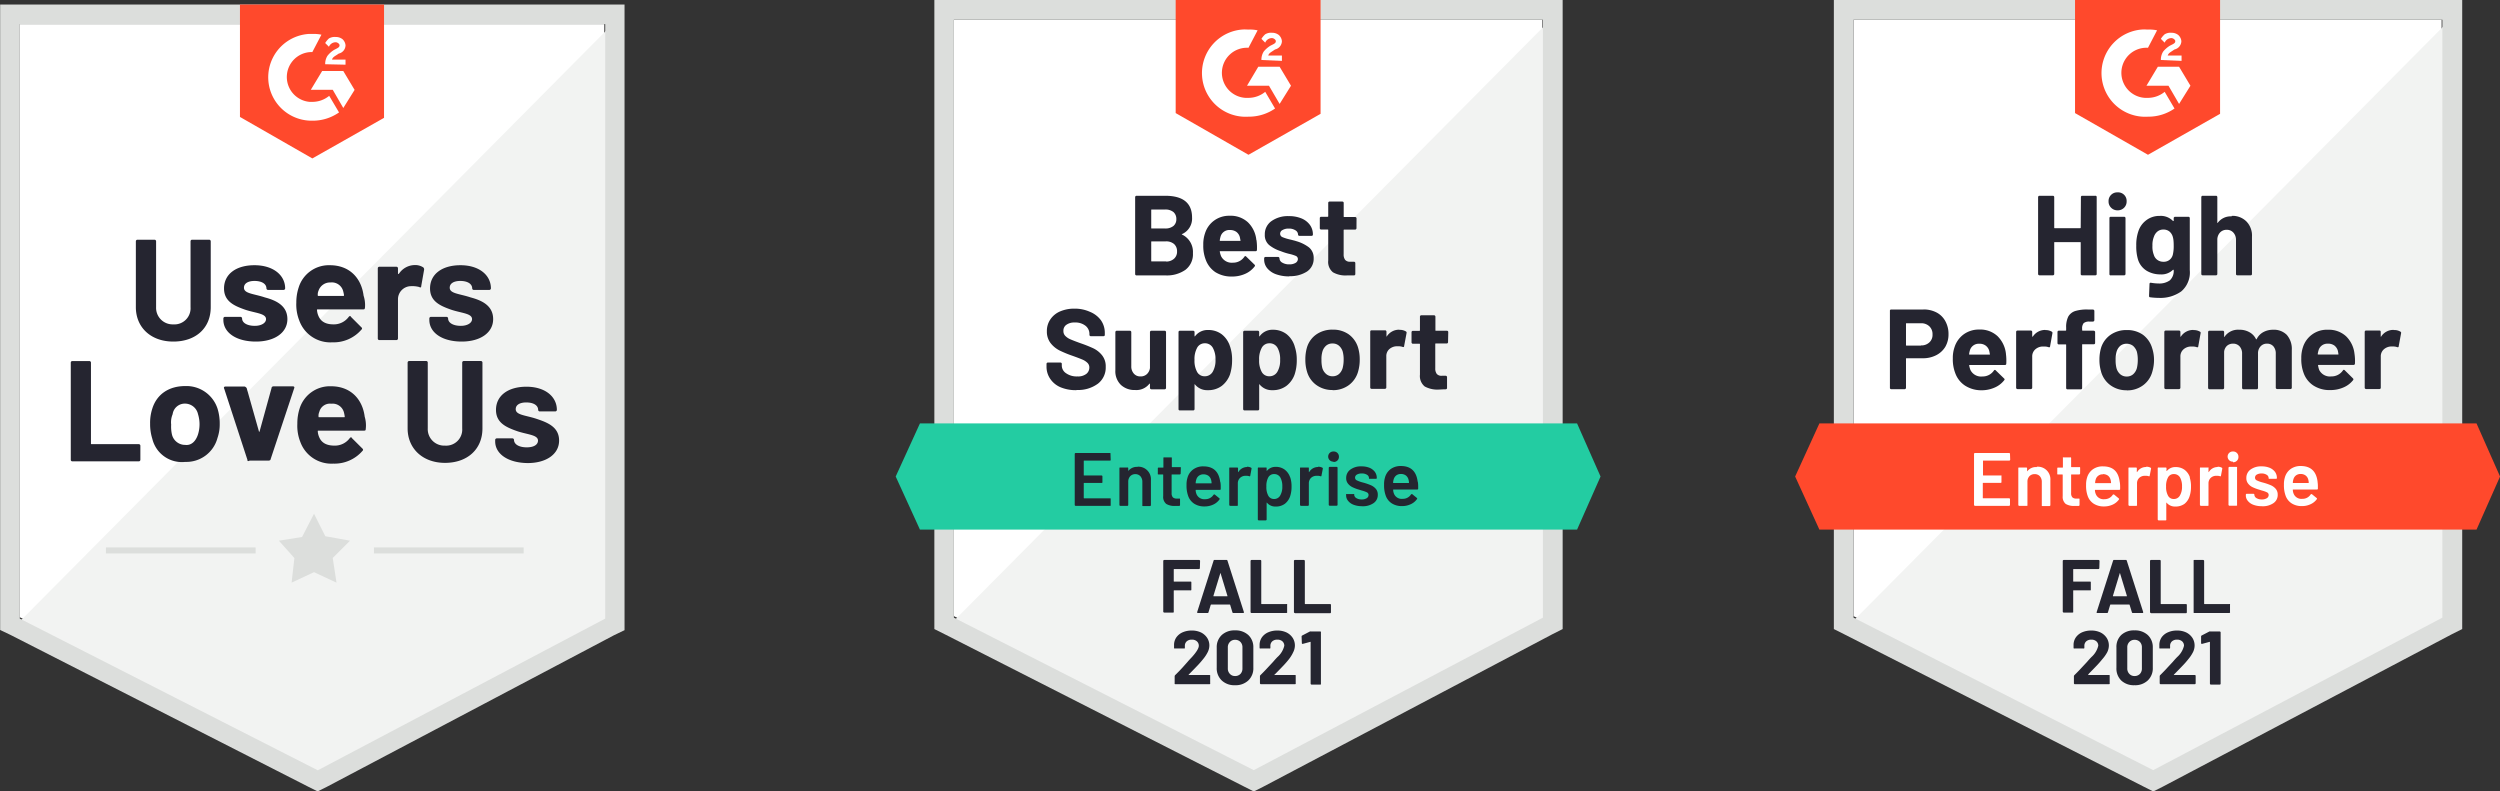 <svg id="Vrstva_1" data-name="Vrstva 1" xmlns="http://www.w3.org/2000/svg" viewBox="0 0 492.8 156"><rect x="0" y="0" width="492.8" height="156" fill="#333333" stroke="none"/><g id="Layer_2" data-name="Layer 2"><path d="M131.21,0h3.57V2.53h-3.57Z" transform="translate(-1.97)" fill="none"/><path id="Fill-1" d="M5.84,121.65l58.74,29.89,56.51-29.89V4.76H5.84Z" transform="translate(-1.97)" fill="#fff"/><path id="Path-2" d="M122.28,5.2,4.65,123.73l61,30.19,56.66-29Z" transform="translate(-1.97)" fill="#f2f3f2"/><path id="outline" d="M2,43.72v80.46l2.09,1L62.8,155.11l1.78.89,1.79-.89L123,125.22l2.08-1V.89H2Zm3.87,78.22V4.76h115.4V121.94l-56.66,29.9Z" transform="translate(-1.97)" fill="#dcdedc"/><path id="g2" d="M63.54,6.69a7.22,7.22,0,0,1,1.79.15l-1.79,3.42A4.92,4.92,0,0,0,63,20.08h.59a5.21,5.21,0,0,0,3.27-1.19l1.94,3.27a9,9,0,0,1-5.21,1.63,8.56,8.56,0,0,1-.74-17.1ZM69.64,14l2.23,3.72-2.23,3.57L67.56,17.7H63.24L65.47,14Zm-3.57-1.34A3,3,0,0,1,66.52,11a5,5,0,0,1,1.33-1.18l.3-.15c.6-.3.75-.45.75-.75s-.45-.59-.75-.59a1.44,1.44,0,0,0-1.34.89l-.74-.74a4.19,4.19,0,0,1,.74-.9,2.28,2.28,0,0,1,1.34-.29,2.12,2.12,0,0,1,1.34.44,1.84,1.84,0,0,1,.59,1.19,1.7,1.7,0,0,1-1.33,1.64l-.45.3c-.45.29-.74.44-.89.89h2.67v1ZM63.54,31.23l14.13-8V.89H49.27V23.05Z" transform="translate(-1.97)" fill="#ff492c"/></g><g id="Layer_1" data-name="Layer 1"><path d="M28.75,60.55v-13a.32.32,0,0,1,.3-.3h3.39a.32.32,0,0,1,.3.3v13a3.26,3.26,0,0,0,3.39,3.39,3.18,3.18,0,0,0,3.4-3.39v-13a.31.31,0,0,1,.29-.3h3.4a.32.32,0,0,1,.29.3v13c0,4.13-2.95,6.78-7.38,6.78S28.75,64.53,28.75,60.55ZM46,63.05v-.29a.32.32,0,0,1,.29-.3h3.1a.32.32,0,0,1,.3.3c0,.88,1,1.47,2.51,1.47,1.32,0,2.21-.59,2.21-1.32,0-1.18-2.21-1.18-4.28-1.92s-4-1.63-4-4.13c0-2.81,2.36-4.58,6-4.58s6.05,1.92,6.05,4.58a.32.32,0,0,1-.3.29h-3.1a.32.32,0,0,1-.29-.29c0-.89-.89-1.48-2.36-1.48-1.18,0-2.07.44-2.07,1.33,0,1.18,1.92,1.18,4.13,1.92,2.22.59,4.43,1.62,4.43,4.28s-2.51,4.42-6.2,4.42C48.53,67.33,46,65.56,46,63.05Zm27.89-2.36c0,.3-.15.3-.44.3H64.61c-.15,0-.15,0-.15.15a3.48,3.48,0,0,0,.3,1.18c.44,1,1.33,1.62,2.95,1.62a3.62,3.62,0,0,0,3-1.48c.15-.14.3-.29.44,0l2.07,2.07a.27.27,0,0,1,0,.44,7.23,7.23,0,0,1-5.75,2.51,6.51,6.51,0,0,1-6.5-4.28,8.5,8.5,0,0,1-.59-3.54,9.35,9.35,0,0,1,.45-2.95A6.23,6.23,0,0,1,67,52.28c3.84,0,6.2,2.51,6.64,6A6,6,0,0,1,73.91,60.69ZM64.76,57.3a1.82,1.82,0,0,0-.15.88c0,.15,0,.15.15.15h4.87c.15,0,.15,0,.15-.15a6,6,0,0,0-.15-.73,2.31,2.31,0,0,0-2.51-1.77A2.39,2.39,0,0,0,64.76,57.3Zm20.66-4.58a.55.55,0,0,1,.15.45L85,56.41c0,.3-.15.3-.45.15a5.42,5.42,0,0,0-1.62-.15,2.59,2.59,0,0,0-2.51,2.51v7.82a.32.32,0,0,1-.29.3h-3.4a.31.31,0,0,1-.29-.3V52.87a.3.3,0,0,1,.29-.29h3.4a.31.31,0,0,1,.29.29v1a.15.15,0,0,0,.15.15,3.8,3.8,0,0,1,3.1-1.77A2.88,2.88,0,0,1,85.42,52.72ZM86.6,63.05v-.29a.32.32,0,0,1,.29-.3H90a.32.32,0,0,1,.3.3c0,.88,1,1.47,2.51,1.47,1.32,0,2.21-.59,2.21-1.32,0-1.18-2.21-1.18-4.28-1.92s-4-1.63-4-4.13c0-2.81,2.36-4.58,6-4.58s6,1.92,6,4.58a.32.32,0,0,1-.3.29h-3.1a.31.31,0,0,1-.29-.29c0-.89-.89-1.48-2.36-1.48-1.18,0-2.07.44-2.07,1.33,0,1.18,1.92,1.18,4.13,1.92,2.22.59,4.43,1.62,4.43,4.28s-2.51,4.42-6.2,4.42C89.11,67.33,86.6,65.56,86.6,63.05ZM15.92,90.65V71.46a.31.31,0,0,1,.29-.29h3.4a.32.32,0,0,1,.29.29V87.4c0,.15,0,.15.15.15h9.29a.32.32,0,0,1,.3.29v2.81a.31.31,0,0,1-.3.29H16.21A.3.3,0,0,1,15.92,90.65ZM32,86.52a9.71,9.71,0,0,1-.44-3,9,9,0,0,1,.44-3c.89-2.8,3.25-4.42,6.49-4.42a6.45,6.45,0,0,1,6.35,4.42,9.7,9.7,0,0,1,.44,3,8.13,8.13,0,0,1-.44,2.81,6.35,6.35,0,0,1-6.35,4.72A6,6,0,0,1,32,86.52Zm9-.89a6.74,6.74,0,0,0,0-4,2.63,2.63,0,0,0-2.51-2.07A2.42,2.42,0,0,0,36,81.65a4.12,4.12,0,0,0-.29,2.06,7.09,7.09,0,0,0,.15,1.92,2.67,2.67,0,0,0,2.65,2.07C39.67,87.84,40.56,87,41,85.63Zm9.74,5-4.57-14c-.15-.3,0-.44.29-.44h3.69c.15,0,.3.14.44.29L53,85c0,.15.15.15.15,0l2.36-8.56c0-.15.15-.29.45-.29h3.68c.3,0,.45.14.3.44L55.32,90.5c0,.15-.15.3-.45.3H51.18C50.89,90.94,50.74,90.94,50.74,90.65ZM74.06,84.6c0,.29-.15.29-.45.29H64.76c-.15,0-.15,0-.15.15a3.42,3.42,0,0,0,.3,1.18c.44,1,1.33,1.62,3,1.62a3.64,3.64,0,0,0,3-1.47c.15-.15.29-.3.44,0l2.07,2.06a.28.28,0,0,1,0,.45,7.29,7.29,0,0,1-5.76,2.51,6.51,6.51,0,0,1-6.49-4.28,8.58,8.58,0,0,1-.59-3.55,9.7,9.7,0,0,1,.44-3,6.26,6.26,0,0,1,6.2-4.42c3.84,0,6.2,2.51,6.64,6A6,6,0,0,1,74.06,84.6Zm-9.15-3.4a1.86,1.86,0,0,0-.15.89c0,.15,0,.15.15.15h4.87c.14,0,.14,0,.14-.15a6.64,6.64,0,0,0-.14-.74,2.31,2.31,0,0,0-2.51-1.77A2.16,2.16,0,0,0,64.91,81.2Zm17.41,3.25v-13a.32.32,0,0,1,.29-.29H86a.31.31,0,0,1,.29.29v13a3.25,3.25,0,0,0,3.4,3.39,3.17,3.17,0,0,0,3.39-3.39v-13a.32.32,0,0,1,.3-.29h3.39a.32.32,0,0,1,.3.29v13c0,4.13-3,6.79-7.38,6.79S82.32,88.43,82.32,84.45ZM99.58,87v-.3a.32.32,0,0,1,.3-.29H103a.31.31,0,0,1,.29.29c0,.89,1,1.48,2.51,1.48s2.22-.59,2.22-1.33c0-1.18-2.22-1.18-4.28-1.92s-4-1.62-4-4.13c0-2.8,2.36-4.57,6-4.57s6,1.92,6,4.57a.32.32,0,0,1-.29.3h-3.1a.32.32,0,0,1-.3-.3c0-.88-.88-1.47-2.36-1.47-1.18,0-2.06.44-2.06,1.32,0,1.18,1.91,1.18,4.13,1.92s4.42,1.63,4.42,4.28-2.5,4.43-6.19,4.43C102.09,91.24,99.58,89.47,99.58,87Z" transform="translate(-1.97)" fill="#252530"/><path d="M22.85,107.91H52.36v1.18H22.85Zm52.83,0h29.51v1.18H75.68Z" transform="translate(-1.97)" fill="#dcdedc"/><path id="SVGID" d="M56.94,106.58l4.57-.73,2.36-4.58,2.22,4.43,4.87.88-3.4,3.4.74,4.87-4.43-2.07-4.42,2.07L60,110Z" transform="translate(-1.97)" fill="#dcdedc" fill-rule="evenodd"/></g><g id="container"><path d="M190,121.45l59.08,30.06L306,121.45V3.89H190Z" transform="translate(-1.97)" fill="#fff"/><path d="M307.15,4.34l-118.3,119.2,61.32,30.37,57-29.17Z" transform="translate(-1.97)" fill="#f2f3f2"/><path d="M186.15,43.08V124l2.1,1.05,59.08,30.06,1.79.9,1.8-.9,57-30.06L310,124V0H186.15ZM190,121.75V3.89H306.11V121.75l-57,30.06Z" transform="translate(-1.97)" fill="#dcdedc"/><path id="logo" d="M248.07,5.83a7.3,7.3,0,0,1,1.8.15l-1.8,3.44a4.94,4.94,0,0,0-.59,9.87h.59a5.23,5.23,0,0,0,3.3-1.19l1.94,3.29A9.05,9.05,0,0,1,248.07,23a8.61,8.61,0,1,1-.74-17.2Zm6.14,7.33,2.24,3.74-2.24,3.59-2.1-3.59h-4.33L250,13.16Zm-3.59-1.34a3,3,0,0,1,.45-1.65A5.13,5.13,0,0,1,252.41,9l.3-.15c.6-.29.75-.44.75-.74s-.45-.6-.75-.6a1.42,1.42,0,0,0-1.34.9l-.75-.75a4,4,0,0,1,.75-.9,2.18,2.18,0,0,1,1.34-.3,2.09,2.09,0,0,1,1.35.45,1.85,1.85,0,0,1,.6,1.2,1.72,1.72,0,0,1-1.35,1.64l-.45.3c-.45.3-.75.45-.9.9h2.7V12Zm-2.55,18.69,14.21-8.07V0H233.72V22.29Z" transform="translate(-1.97)" fill="#ff492c"/><path id="banner" d="M312.84,83.46H183.31l-4.78,10.47,4.78,10.47H312.84l4.63-10.47Z" transform="translate(-1.97)" fill="#23cca2"/><path d="M214.15,76.91a7.86,7.86,0,0,1-3.12-.57A4.63,4.63,0,0,1,209,74.69a4.21,4.21,0,0,1-.74-2.46h0v-.5a.26.26,0,0,1,.08-.19.29.29,0,0,1,.19-.08H211a.32.32,0,0,1,.2.08.25.25,0,0,1,.07.19h0v.33a1.82,1.82,0,0,0,.84,1.51,3.59,3.59,0,0,0,2.24.63h0a2.63,2.63,0,0,0,1.77-.51,1.58,1.58,0,0,0,.58-1.24h0a1.23,1.23,0,0,0-.36-.91,3.17,3.17,0,0,0-1-.66c-.42-.18-1.07-.43-2-.76h0a21.47,21.47,0,0,1-2.56-1.06,5.27,5.27,0,0,1-1.75-1.47,3.7,3.7,0,0,1-.7-2.3h0a4,4,0,0,1,.7-2.35,4.38,4.38,0,0,1,1.92-1.56,7.07,7.07,0,0,1,2.85-.54h0a7.18,7.18,0,0,1,3,.62A5,5,0,0,1,219,63.15a4.32,4.32,0,0,1,.75,2.53h0V66a.27.27,0,0,1-.07.2.31.31,0,0,1-.2.07H217a.24.24,0,0,1-.19-.07.25.25,0,0,1-.09-.2h0v-.17a2.06,2.06,0,0,0-.77-1.61,3.22,3.22,0,0,0-2.12-.65h0a2.65,2.65,0,0,0-1.65.45,1.39,1.39,0,0,0-.59,1.22h0a1.33,1.33,0,0,0,.34.94,3.08,3.08,0,0,0,1,.69c.46.2,1.17.48,2.13.82h0a25.35,25.35,0,0,1,2.49,1,5,5,0,0,1,1.65,1.33,3.47,3.47,0,0,1,.73,2.3h0a4,4,0,0,1-1.55,3.32,6.57,6.57,0,0,1-4.21,1.23Zm14.5-11.44a.28.28,0,0,1,.09-.2.24.24,0,0,1,.18-.07h2.63a.28.28,0,0,1,.19.07.32.32,0,0,1,.08.2h0v11a.26.26,0,0,1-.08.19.29.29,0,0,1-.19.08h-2.63a.25.25,0,0,1-.18-.08.23.23,0,0,1-.09-.19h0V75.7a.08.08,0,0,0-.05-.08s-.06,0-.09.06h0a3.24,3.24,0,0,1-2.78,1.2h0a3.94,3.94,0,0,1-2.8-1,3.75,3.75,0,0,1-1.1-2.9h0V65.47a.28.28,0,0,1,.09-.2.22.22,0,0,1,.17-.07h2.61a.25.25,0,0,1,.19.07.32.32,0,0,1,.08.2h0v6.71a2.09,2.09,0,0,0,.49,1.45,1.64,1.64,0,0,0,1.33.57h0a1.76,1.76,0,0,0,1.26-.46,2,2,0,0,0,.6-1.2h0Zm15.79,2.82a8.08,8.08,0,0,1,.4,2.7h0a9.17,9.17,0,0,1-.41,2.81h0a5,5,0,0,1-1.63,2.27,4.44,4.44,0,0,1-2.76.84h0a3.06,3.06,0,0,1-2.51-1.12h0s-.06-.06-.09-.05,0,0,0,.09h0v4.8a.28.28,0,0,1-.08.2.25.25,0,0,1-.19.07h-2.62a.24.24,0,0,1-.27-.27h0V65.47a.31.31,0,0,1,.07-.2.27.27,0,0,1,.2-.07h2.62a.25.25,0,0,1,.19.07.32.32,0,0,1,.08.2h0v.73s0,.08,0,.09a.09.09,0,0,0,.09,0h0a3.08,3.08,0,0,1,2.6-1.24h0a4.33,4.33,0,0,1,2.69.86,4.84,4.84,0,0,1,1.62,2.41Zm-3.42,5a4.48,4.48,0,0,0,.55-2.38h0a4.6,4.6,0,0,0-.47-2.24h0a1.75,1.75,0,0,0-1.66-1h0a1.68,1.68,0,0,0-1.55,1h0a4.58,4.58,0,0,0-.46,2.27h0a4.56,4.56,0,0,0,.49,2.33h0a1.65,1.65,0,0,0,1.52.9h0a1.78,1.78,0,0,0,1.58-.88Zm16.16-5a8.07,8.07,0,0,1,.41,2.7h0a8.87,8.87,0,0,1-.42,2.81h0a4.88,4.88,0,0,1-1.63,2.27,4.43,4.43,0,0,1-2.75.84h0a3.07,3.07,0,0,1-2.52-1.12h0s-.06-.06-.09-.05,0,0,0,.09h0v4.8a.28.28,0,0,1-.08.2.25.25,0,0,1-.19.07h-2.62a.25.25,0,0,1-.19-.07.28.28,0,0,1-.08-.2h0V65.47a.32.32,0,0,1,.08-.2.25.25,0,0,1,.19-.07h2.62a.25.25,0,0,1,.19.07.32.32,0,0,1,.08.2h0v.73s0,.08,0,.09a.09.09,0,0,0,.09,0h0A3.09,3.09,0,0,1,252.88,65h0a4.37,4.37,0,0,1,2.69.86,4.82,4.82,0,0,1,1.61,2.41Zm-3.42,5a4.39,4.39,0,0,0,.55-2.38h0a4.61,4.61,0,0,0-.46-2.24h0a1.76,1.76,0,0,0-1.66-1h0a1.68,1.68,0,0,0-1.56,1h0a4.58,4.58,0,0,0-.46,2.27h0a4.56,4.56,0,0,0,.49,2.33h0a1.65,1.65,0,0,0,1.53.9h0a1.77,1.77,0,0,0,1.57-.88Zm10.9,3.59a5.32,5.32,0,0,1-3.23-1,4.91,4.91,0,0,1-1.84-2.69h0a7.93,7.93,0,0,1-.31-2.29h0a8.37,8.37,0,0,1,.31-2.38h0a4.81,4.81,0,0,1,1.86-2.6,5.48,5.48,0,0,1,3.24-.94h0a5.31,5.31,0,0,1,3.13.92,5,5,0,0,1,1.85,2.61h0A8,8,0,0,1,270,70.9h0a8.36,8.36,0,0,1-.3,2.27h0a5,5,0,0,1-1.84,2.74,5.25,5.25,0,0,1-3.22,1Zm0-2.71a1.87,1.87,0,0,0,1.26-.45,2.51,2.51,0,0,0,.73-1.24h0a6.45,6.45,0,0,0,.18-1.57h0a6,6,0,0,0-.18-1.59h0a2.48,2.48,0,0,0-.76-1.19,1.88,1.88,0,0,0-1.24-.42h0a1.87,1.87,0,0,0-1.27.42,2.45,2.45,0,0,0-.74,1.19h0a5.24,5.24,0,0,0-.18,1.59h0a6.32,6.32,0,0,0,.15,1.57h0a2.42,2.42,0,0,0,.77,1.24,1.87,1.87,0,0,0,1.28.45Zm13.15-9.15a2.32,2.32,0,0,1,1.29.31h0a.28.28,0,0,1,.13.33h0l-.48,2.56c0,.18-.11.23-.31.16h0a2.28,2.28,0,0,0-.78-.12h0a3.52,3.52,0,0,0-.49,0h0a2.29,2.29,0,0,0-1.38.6,1.82,1.82,0,0,0-.55,1.4h0v6.12a.23.23,0,0,1-.09.19.25.25,0,0,1-.18.08h-2.64a.31.31,0,0,1-.19-.08.25.25,0,0,1-.07-.19h0v-11a.31.31,0,0,1,.07-.2.3.3,0,0,1,.19-.07H275a.24.24,0,0,1,.18.07.28.28,0,0,1,.09.2h0v.85a.1.1,0,0,0,0,.09s.05,0,.06,0h0a2.87,2.87,0,0,1,2.47-1.33Zm9.6,2.42a.24.24,0,0,1-.07.18.25.25,0,0,1-.2.09H285c-.07,0-.11,0-.11.1h0V72.6a1.75,1.75,0,0,0,.3,1.11,1.2,1.2,0,0,0,1,.36h.75a.24.24,0,0,1,.18.07.25.25,0,0,1,.09.2h0v2.12c0,.17-.09.26-.27.28h0c-.63,0-1.07.05-1.34.05h0a5.15,5.15,0,0,1-2.79-.61,2.64,2.64,0,0,1-.94-2.32h0v-6c0-.07,0-.1-.12-.1h-1.27a.23.23,0,0,1-.19-.09.25.25,0,0,1-.08-.18h0v-2a.32.32,0,0,1,.08-.2.25.25,0,0,1,.19-.07h1.27a.11.11,0,0,0,.12-.12h0V62.41a.31.31,0,0,1,.08-.19.25.25,0,0,1,.19-.07h2.51a.24.24,0,0,1,.18.07.28.28,0,0,1,.09.19h0v2.67c0,.08,0,.12.11.12h2.15a.27.27,0,0,1,.2.07.31.31,0,0,1,.07.2h0Z" transform="translate(-1.97)" fill="#252530"/><path d="M235,46.11c-.09,0-.09.09,0,.14h0a3.78,3.78,0,0,1,2.12,3.65h0a3.85,3.85,0,0,1-1.48,3.29,6.36,6.36,0,0,1-3.87,1.1H226a.24.24,0,0,1-.18-.07.25.25,0,0,1-.09-.2h0V38.86a.28.28,0,0,1,.09-.2.24.24,0,0,1,.18-.07h5.64c3.54,0,5.31,1.43,5.31,4.31h0a3.35,3.35,0,0,1-1.9,3.21ZM229,41.3c-.06,0-.1,0-.1.12h0v3.5c0,.08,0,.12.1.12h2.64a2.49,2.49,0,0,0,1.64-.5,1.69,1.69,0,0,0,.57-1.34h0a1.79,1.79,0,0,0-.57-1.4,2.49,2.49,0,0,0-1.64-.5H229Zm2.82,10.26A2.33,2.33,0,0,0,233.4,51a1.85,1.85,0,0,0,.59-1.45h0a1.88,1.88,0,0,0-.59-1.45,2.37,2.37,0,0,0-1.64-.52H229c-.06,0-.1,0-.1.12h0v3.71c0,.08,0,.12.1.12h2.82Zm17.83-4.22a10.39,10.39,0,0,1,.09,1.9h0a.26.26,0,0,1-.29.28h-6.94c-.09,0-.12,0-.09.11h0a4.11,4.11,0,0,0,.26.89h0A2.34,2.34,0,0,0,245,51.78h0a2.66,2.66,0,0,0,2.26-1.17h0a.25.25,0,0,1,.21-.13h0a.25.25,0,0,1,.15.09h0l1.62,1.58a.33.33,0,0,1,.12.21h0a.46.46,0,0,1-.09.18h0A4.74,4.74,0,0,1,247.37,54a6.26,6.26,0,0,1-2.56.51h0a5.93,5.93,0,0,1-3.26-.86,5,5,0,0,1-1.91-2.46h0a7.53,7.53,0,0,1-.48-2.93h0A6.56,6.56,0,0,1,239.5,46h0a4.92,4.92,0,0,1,1.81-2.53,5,5,0,0,1,3.06-.94h0a5,5,0,0,1,3.6,1.3,5.63,5.63,0,0,1,1.65,3.47Zm-5.22-2a1.79,1.79,0,0,0-1.87,1.32h0a5,5,0,0,0-.15.72h0c0,.07,0,.1.1.1h3.89c.09,0,.12,0,.09-.1h0l-.12-.63h0a1.91,1.91,0,0,0-.7-1.05,2.11,2.11,0,0,0-1.24-.36Zm11.71,9.14a7.54,7.54,0,0,1-2.64-.42,4,4,0,0,1-1.73-1.18,2.67,2.67,0,0,1-.61-1.73h0v-.23a.26.26,0,0,1,.27-.27h2.48a.26.26,0,0,1,.19.08.29.29,0,0,1,.08.19h0v0a1,1,0,0,0,.55.85,2.57,2.57,0,0,0,1.38.34h0a2.3,2.3,0,0,0,1.24-.29.9.9,0,0,0,.46-.75h0a.67.67,0,0,0-.4-.62,7.56,7.56,0,0,0-1.32-.41h0a11.76,11.76,0,0,1-1.66-.53h0a7.12,7.12,0,0,1-2.29-1.21,2.54,2.54,0,0,1-.85-2.06h0a3.14,3.14,0,0,1,1.29-2.64,5.57,5.57,0,0,1,3.42-1h0a6.43,6.43,0,0,1,2.51.45,3.89,3.89,0,0,1,1.68,1.3,3.18,3.18,0,0,1,.58,1.89h0a.24.24,0,0,1-.07.18.27.27,0,0,1-.2.07h-2.39a.26.26,0,0,1-.27-.25h0a1,1,0,0,0-.51-.84,2.32,2.32,0,0,0-1.33-.34h0a2.28,2.28,0,0,0-1.21.28.81.81,0,0,0-.48.73h0a.73.73,0,0,0,.47.68,8.89,8.89,0,0,0,1.54.47h0l.55.14c.21.05.43.11.67.19h0A7.59,7.59,0,0,1,260,48.77a2.64,2.64,0,0,1,.92,2.16h0a3,3,0,0,1-1.31,2.59,6.1,6.1,0,0,1-3.53.92ZM269.36,45a.25.25,0,0,1-.08.17.23.23,0,0,1-.19.09h-2.15a.1.1,0,0,0-.11.11h0v4.76a1.74,1.74,0,0,0,.3,1.1,1.22,1.22,0,0,0,1,.36h.73a.29.29,0,0,1,.19.08.26.26,0,0,1,.08.19h0V54a.27.27,0,0,1-.27.29h0c-.63,0-1.08,0-1.35,0h0a5,5,0,0,1-2.78-.61,2.61,2.61,0,0,1-.94-2.32h0v-6c0-.07,0-.11-.12-.11h-1.27a.25.25,0,0,1-.2-.09.23.23,0,0,1-.07-.17h0V43a.26.26,0,0,1,.27-.27h1.27a.11.11,0,0,0,.12-.12h0V40a.26.26,0,0,1,.27-.27h2.51a.32.32,0,0,1,.2.08.28.28,0,0,1,.07.19h0v2.66c0,.08,0,.12.11.12h2.15a.26.26,0,0,1,.19.08.29.29,0,0,1,.08.19h0Z" transform="translate(-1.97)" fill="#252530"/><path d="M220.91,90.61a.16.16,0,0,1,0,.12.2.2,0,0,1-.14.06h-5.1s-.07,0-.07.07h0v2.8s0,.07.07.07h3.43a.17.17,0,0,1,.18.18h0v1.14a.24.24,0,0,1-.05.14.2.2,0,0,1-.13,0h-3.43s-.07,0-.07.08h0v2.88s0,.08.07.08h5.1a.2.2,0,0,1,.14.06.16.16,0,0,1,0,.12h0v1.13a.16.16,0,0,1,0,.12.2.2,0,0,1-.14.06H214a.21.21,0,0,1-.18-.18h0V89.47a.21.21,0,0,1,.18-.18h6.73a.2.2,0,0,1,.14.06.16.16,0,0,1,0,.12h0ZM226.18,92a2.48,2.48,0,0,1,2.66,2.68h0v4.9a.21.21,0,0,1-.18.18h-1.38a.18.18,0,0,1-.13-.06.16.16,0,0,1,0-.12h0V95a1.63,1.63,0,0,0-.39-1.13,1.35,1.35,0,0,0-1-.41h0a1.38,1.38,0,0,0-1,.41,1.57,1.57,0,0,0-.39,1.11h0v4.56a.17.17,0,0,1-.05.12.18.18,0,0,1-.13.06h-1.38a.21.21,0,0,1-.18-.18h0V92.3a.2.2,0,0,1,.06-.14.16.16,0,0,1,.12,0h1.38a.2.2,0,0,1,.13,0,.24.24,0,0,1,.05.14h0v.48a.06.06,0,0,0,0,.06s0,0,0,0h0a2.19,2.19,0,0,1,1.86-.81Zm8.52,1.35a.21.21,0,0,1-.18.18H233c-.05,0-.08,0-.08.07h0v3.6a1.19,1.19,0,0,0,.24.83,1.1,1.1,0,0,0,.8.25h.44a.17.17,0,0,1,.12,0,.18.18,0,0,1,.06.13h0v1.12a.19.19,0,0,1-.18.2h-.77a3.13,3.13,0,0,1-1.77-.4,1.77,1.77,0,0,1-.6-1.53h0V93.6s0-.07-.07-.07h-.85a.2.2,0,0,1-.14-.06.16.16,0,0,1,0-.12h0v-1a.15.15,0,0,1,.18-.18h.85c.05,0,.07,0,.07-.08h0V90.29a.21.21,0,0,1,.05-.13.2.2,0,0,1,.13,0h1.3a.16.16,0,0,1,.12,0,.18.18,0,0,1,.06.13h0V92a.07.07,0,0,0,.08.08h1.52a.16.16,0,0,1,.12,0,.2.2,0,0,1,.06.14h0Zm7.84,1.73a5.35,5.35,0,0,1,.06.84h0v.46a.16.16,0,0,1-.18.18h-4.69c-.05,0-.07,0-.07.08h0a2.14,2.14,0,0,0,.13.67h0a1.65,1.65,0,0,0,1.75,1.09h0a1.89,1.89,0,0,0,1.62-.84h0a.18.18,0,0,1,.15-.09h0a.14.14,0,0,1,.1,0h0l.93.76a.16.16,0,0,1,0,.24h0a3.07,3.07,0,0,1-1.23,1,4,4,0,0,1-1.72.36h0a3.62,3.62,0,0,1-2-.53,3,3,0,0,1-1.18-1.46h0a5.89,5.89,0,0,1-.35-2.25h0a4.54,4.54,0,0,1,.18-1.4h0a3,3,0,0,1,1.14-1.66,3.28,3.28,0,0,1,2-.6h0q2.94,0,3.32,3.08Zm-3.32-1.58a1.49,1.49,0,0,0-.93.28,1.43,1.43,0,0,0-.51.76h0a2.6,2.6,0,0,0-.12.66h0s0,.08.06.08h3a.07.07,0,0,0,.08-.08h0a2.83,2.83,0,0,0-.09-.57h0a1.48,1.48,0,0,0-.53-.84,1.69,1.69,0,0,0-1-.29ZM247.75,92a1.72,1.72,0,0,1,.83.19h0a.19.19,0,0,1,.09.23h0l-.25,1.34c0,.12-.08.16-.21.11h0a1.62,1.62,0,0,0-.52-.08h0l-.3,0h0a1.56,1.56,0,0,0-1,.43,1.46,1.46,0,0,0-.42,1.08h0v4.23a.16.16,0,0,1,0,.12.2.2,0,0,1-.14.06h-1.37a.21.21,0,0,1-.18-.18h0V92.3a.2.2,0,0,1,.06-.14.16.16,0,0,1,.12,0h1.37a.15.15,0,0,1,.18.18h0V93s0,.06,0,.06,0,0,.06,0h0a2,2,0,0,1,1.75-1Zm8.54,2.06a5.68,5.68,0,0,1,.27,1.87h0a5.81,5.81,0,0,1-.26,1.83h0a3.13,3.13,0,0,1-1.05,1.54,2.94,2.94,0,0,1-1.84.55h0a2.11,2.11,0,0,1-1.7-.76h0s0,0-.06,0a.06.06,0,0,0,0,.06h0v3.25a.17.17,0,0,1-.05.12.18.18,0,0,1-.13.06h-1.38a.21.21,0,0,1-.18-.18h0V92.3a.2.2,0,0,1,.06-.14.16.16,0,0,1,.12,0h1.38a.2.2,0,0,1,.13,0,.24.24,0,0,1,.05.14h0v.45a.06.06,0,0,0,0,.06s0,0,.06,0h0a2.14,2.14,0,0,1,1.72-.78h0a2.85,2.85,0,0,1,1.79.55,3.14,3.14,0,0,1,1.07,1.54Zm-2,3.67a3.31,3.31,0,0,0,.45-1.83h0a3.49,3.49,0,0,0-.36-1.72h0a1.36,1.36,0,0,0-1.27-.73h0a1.26,1.26,0,0,0-1.17.72h0a3.48,3.48,0,0,0-.34,1.73h0a3.5,3.5,0,0,0,.37,1.8h0a1.24,1.24,0,0,0,1.13.66h0a1.33,1.33,0,0,0,1.19-.63ZM261.79,92a1.74,1.74,0,0,1,.84.19h0a.19.19,0,0,1,.09.23h0l-.26,1.34c0,.12-.08.16-.21.11h0a1.62,1.62,0,0,0-.52-.08h0l-.3,0h0a1.56,1.56,0,0,0-1.05.43,1.49,1.49,0,0,0-.41,1.08h0v4.23a.17.17,0,0,1-.05.12.18.18,0,0,1-.13.06h-1.38a.21.21,0,0,1-.18-.18h0V92.3a.2.2,0,0,1,.06-.14.16.16,0,0,1,.12,0h1.38a.2.2,0,0,1,.13,0,.24.24,0,0,1,.05.14h0V93s0,.06,0,.06,0,0,.06,0h0a2,2,0,0,1,1.75-1Zm3-1A1,1,0,0,1,263.78,90h0A1,1,0,0,1,264.84,89h0A1,1,0,0,1,265.9,90h0a1,1,0,0,1-1.06,1.06Zm-.72,8.69a.21.21,0,0,1-.18-.18h0v-7.3a.21.21,0,0,1,.18-.18h1.38a.18.18,0,0,1,.13.06.17.17,0,0,1,.05.12h0v7.3a.17.17,0,0,1-.05.12.18.18,0,0,1-.13.06h-1.38Zm6.39.09a4.48,4.48,0,0,1-1.66-.28,2.48,2.48,0,0,1-1.09-.77,1.62,1.62,0,0,1-.39-1.07h0v-.14a.2.2,0,0,1,0-.13.24.24,0,0,1,.14,0h1.31a.24.24,0,0,1,.14,0,.2.2,0,0,1,0,.13h0v0a.81.81,0,0,0,.41.66,1.91,1.91,0,0,0,1.05.27h0a1.79,1.79,0,0,0,1-.24.74.74,0,0,0,.37-.63h0a.56.56,0,0,0-.31-.52,5.13,5.13,0,0,0-1-.36h0l-.57-.18a7.9,7.9,0,0,1-1.28-.48,2.54,2.54,0,0,1-.89-.7,1.69,1.69,0,0,1-.36-1.12h0a2,2,0,0,1,.83-1.66,3.45,3.45,0,0,1,2.17-.63h0a4.19,4.19,0,0,1,1.6.28,2.59,2.59,0,0,1,1.06.81,2,2,0,0,1,.37,1.18h0a.15.15,0,0,1-.18.18H272a.2.2,0,0,1-.13,0,.24.24,0,0,1-.05-.14h0a.74.74,0,0,0-.37-.64,1.82,1.82,0,0,0-1.05-.27h0a1.84,1.84,0,0,0-.94.21.69.69,0,0,0-.38.61h0a.58.58,0,0,0,.35.54,6,6,0,0,0,1.18.42h0l.33.09a11.48,11.48,0,0,1,1.33.48,2.71,2.71,0,0,1,.91.69,1.73,1.73,0,0,1,.38,1.15h0a1.92,1.92,0,0,1-.84,1.66,3.68,3.68,0,0,1-2.23.61Zm11-4.77a5.35,5.35,0,0,1,.06.84h0l0,.46a.16.16,0,0,1-.18.18h-4.68c-.05,0-.07,0-.07.08h0a2.14,2.14,0,0,0,.13.67h0a1.64,1.64,0,0,0,1.75,1.09h0a1.89,1.89,0,0,0,1.62-.84h0a.18.18,0,0,1,.15-.09h0a.14.14,0,0,1,.1,0h0l.93.76a.16.16,0,0,1,0,.24h0a3,3,0,0,1-1.24,1,3.92,3.92,0,0,1-1.7.36h0a3.62,3.62,0,0,1-2-.53,3,3,0,0,1-1.18-1.46h0a5.89,5.89,0,0,1-.35-2.25h0a4.54,4.54,0,0,1,.18-1.4h0a3.09,3.09,0,0,1,1.12-1.66,3.37,3.37,0,0,1,2-.6h0q2.94,0,3.32,3.08Zm-3.32-1.58a1.49,1.49,0,0,0-.93.28,1.43,1.43,0,0,0-.51.76h0a2.6,2.6,0,0,0-.12.66h0s0,.08.06.08h3c.05,0,.07,0,.07-.08h0a2.83,2.83,0,0,0-.09-.57h0a1.48,1.48,0,0,0-.53-.84,1.64,1.64,0,0,0-1-.29Z" transform="translate(-1.97)" fill="#242530"/><path d="M238.49,112a.21.21,0,0,1-.18.18h-4.89a.07.07,0,0,0-.08.08h0v2.31a.07.07,0,0,0,.08.08h3.21a.16.16,0,0,1,.12,0,.2.2,0,0,1,.06.14h0v1.45a.18.18,0,0,1-.06.13.17.17,0,0,1-.12,0h-3.21s-.08,0-.08.07h0v4.13a.16.16,0,0,1,0,.12.2.2,0,0,1-.14.06h-1.75a.21.21,0,0,1-.18-.18h0V110.56a.21.21,0,0,1,.18-.18h6.9a.21.21,0,0,1,.18.18h0Zm6.61,8.84a.19.19,0,0,1-.2-.15h0l-.44-1.46a.09.09,0,0,0-.08-.06H240.7s0,0-.07.06h0l-.44,1.46a.18.18,0,0,1-.19.15h-1.9a.17.17,0,0,1-.14-.06s0-.08,0-.15h0l3.23-10.11a.18.18,0,0,1,.19-.15h2.35a.19.19,0,0,1,.2.15h0l3.23,10.11a.19.19,0,0,1,0,.08h0c0,.09,0,.13-.16.13h-1.9Zm-3.94-3.39q0,.09.06.09h2.64q.09,0,.06-.09h0L242.57,113s0-.06,0-.06a.1.1,0,0,0-.05.06h0Zm7.5,3.39a.21.21,0,0,1-.18-.18h0V110.56a.21.21,0,0,1,.18-.18h1.75a.18.18,0,0,1,.13.06.17.17,0,0,1,.05.12h0V119s0,.07.07.07h4.89a.24.24,0,0,1,.14,0,.2.2,0,0,1,0,.13h0v1.45a.16.16,0,0,1,0,.12.2.2,0,0,1-.14.06h-6.89Zm8.55,0a.18.18,0,0,1-.13-.06.17.17,0,0,1-.05-.12h0V110.56a.17.17,0,0,1,.05-.12.18.18,0,0,1,.13-.06H259a.21.21,0,0,1,.18.18h0V119s0,.07.08.07h4.89a.17.17,0,0,1,.18.18h0v1.45a.17.17,0,0,1-.05.12.18.18,0,0,1-.13.06h-6.9Z" transform="translate(-1.97)" fill="#252530"/><path d="M236.27,133a0,0,0,0,0,0,.06.06.06,0,0,0,.06,0h4.05a.24.24,0,0,1,.14.05.2.2,0,0,1,0,.13h0v1.45a.16.16,0,0,1,0,.12.2.2,0,0,1-.14.06h-6.73a.18.18,0,0,1-.13-.06.17.17,0,0,1,0-.12h0v-1.37a.32.32,0,0,1,.09-.23h0c.49-.48,1-1,1.5-1.55l.95-1.07h0c.28-.33.57-.64.86-.94h0c.9-1,1.36-1.75,1.36-2.24h0a1.14,1.14,0,0,0-.38-.87,1.39,1.39,0,0,0-1-.33h0a1.41,1.41,0,0,0-1,.33,1.16,1.16,0,0,0-.37.9h0v.37a.2.2,0,0,1-.06.14.16.16,0,0,1-.12,0h-1.77a.16.16,0,0,1-.12,0,.2.2,0,0,1-.06-.14h0V127a2.62,2.62,0,0,1,.51-1.44,3,3,0,0,1,1.23-.94,4.37,4.37,0,0,1,1.73-.33h0a4.18,4.18,0,0,1,1.86.39,3.1,3.1,0,0,1,1.21,1.08,2.75,2.75,0,0,1,.42,1.49h0a3,3,0,0,1-.32,1.29,7.07,7.07,0,0,1-.94,1.42h0c-.31.39-.64.77-1,1.15s-.89.93-1.6,1.65h0Zm9.14,2.07a3.58,3.58,0,0,1-2.6-.93,3.28,3.28,0,0,1-1-2.5h0v-4a3.25,3.25,0,0,1,1-2.47,3.66,3.66,0,0,1,2.6-.91h0a3.71,3.71,0,0,1,2.62.91,3.25,3.25,0,0,1,1,2.47h0v4a3.28,3.28,0,0,1-1,2.5,3.63,3.63,0,0,1-2.62.93Zm0-1.81a1.43,1.43,0,0,0,1.08-.42,1.52,1.52,0,0,0,.39-1.1h0v-4.11a1.5,1.5,0,0,0-.39-1.09,1.43,1.43,0,0,0-1.08-.42h0a1.33,1.33,0,0,0-1,.42,1.47,1.47,0,0,0-.41,1.09h0v4.11a1.49,1.49,0,0,0,.41,1.1,1.33,1.33,0,0,0,1,.42Zm7.77-.26s0,0,0,.06a.06.06,0,0,0,.06,0h4a.24.24,0,0,1,.14.05.2.2,0,0,1,0,.13h0v1.45a.16.16,0,0,1,0,.12.2.2,0,0,1-.14.06h-6.73a.21.21,0,0,1-.18-.18h0v-1.37a.32.32,0,0,1,.09-.23h0c.49-.48,1-1,1.5-1.55l1-1.07h0c.28-.33.56-.64.85-.94h0a4.3,4.3,0,0,0,1.36-2.24h0a1.16,1.16,0,0,0-.37-.87,1.43,1.43,0,0,0-1-.33h0a1.41,1.41,0,0,0-1,.33,1.16,1.16,0,0,0-.37.9h0v.37a.24.24,0,0,1-.05.14.2.2,0,0,1-.13,0h-1.77a.16.16,0,0,1-.12,0,.2.2,0,0,1-.06-.14h0V127a2.62,2.62,0,0,1,.51-1.44,3,3,0,0,1,1.24-.94,4.32,4.32,0,0,1,1.72-.33h0a4.18,4.18,0,0,1,1.86.39,3.1,3.1,0,0,1,1.21,1.08,2.75,2.75,0,0,1,.42,1.49h0a3,3,0,0,1-.32,1.29A7.07,7.07,0,0,1,256,130h0c-.31.39-.64.77-1,1.15s-.89.93-1.6,1.65h0Zm7-8.52a.42.42,0,0,1,.22,0h1.81a.2.2,0,0,1,.14.06.16.16,0,0,1,0,.12h0v10.11a.16.16,0,0,1,0,.12.2.2,0,0,1-.14.06H260.5a.21.21,0,0,1-.18-.18h0v-8.19a.09.09,0,0,0,0-.06s0,0-.06,0h0l-1.48.4-.06,0c-.09,0-.13-.06-.13-.17h0l-.05-1.28a.22.22,0,0,1,.14-.21h0Z" transform="translate(-1.97)" fill="#252530"/></g><g id="container-2" data-name="container"><path d="M367.34,121.45l59.08,30.06,56.84-30.06V3.89H367.34Z" transform="translate(-1.97)" fill="#fff"/><path d="M484.46,4.34,366.15,123.54l61.32,30.37,57-29.17Z" transform="translate(-1.97)" fill="#f2f3f2"/><path d="M363.46,43.08V124l2.09,1.05,59.08,30.06,1.79.9,1.8-.9,57-30.06,2.1-1.05V0H363.46Zm3.88,78.67V3.89H483.41V121.75l-57,30.06Z" transform="translate(-1.97)" fill="#dcdedc"/><path id="logo-2" data-name="logo" d="M425.38,5.83a7.22,7.22,0,0,1,1.79.15l-1.79,3.44a4.94,4.94,0,1,0-.6,9.87h.6a5.23,5.23,0,0,0,3.29-1.19l1.94,3.29A9,9,0,0,1,425.38,23a8.61,8.61,0,1,1-.75-17.2Zm6.13,7.33,2.24,3.74-2.24,3.59-2.09-3.59h-4.34l2.24-3.74Zm-3.59-1.34a3,3,0,0,1,.45-1.65A5.3,5.3,0,0,1,429.71,9l.3-.15c.6-.29.75-.44.75-.74s-.45-.6-.75-.6a1.44,1.44,0,0,0-1.34.9l-.75-.75a4,4,0,0,1,.75-.9,2.21,2.21,0,0,1,1.34-.3,2.09,2.09,0,0,1,1.35.45,1.85,1.85,0,0,1,.6,1.2,1.72,1.72,0,0,1-1.35,1.64l-.45.3c-.45.3-.74.45-.89.9H432V12Zm-2.54,18.69,14.21-8.07V0H411V22.29Z" transform="translate(-1.97)" fill="#ff492c"/><path id="banner-2" data-name="banner" d="M490.14,83.46H360.61l-4.78,10.47,4.78,10.47H490.14l4.64-10.47Z" transform="translate(-1.97)" fill="#ff492c"/><path d="M381.1,61a5.46,5.46,0,0,1,2.61.6,4.16,4.16,0,0,1,1.73,1.72,5.14,5.14,0,0,1,.62,2.54h0a4.86,4.86,0,0,1-.63,2.5,4.45,4.45,0,0,1-1.8,1.66,5.67,5.67,0,0,1-2.66.6h-3.19c-.07,0-.1,0-.1.12h0v5.71a.23.23,0,0,1-.09.19.26.26,0,0,1-.19.08h-2.62a.28.28,0,0,1-.2-.08.25.25,0,0,1-.07-.19h0V61.28a.24.24,0,0,1,.27-.27h6.32Zm-.47,7.09a2.29,2.29,0,0,0,1.66-.6,2,2,0,0,0,.62-1.56h0a2.11,2.11,0,0,0-.62-1.6,2.29,2.29,0,0,0-1.66-.61h-2.85c-.07,0-.1,0-.1.12h0V68c0,.08,0,.12.1.12h2.85Zm16.75,1.67a10.54,10.54,0,0,1,.07,1.9h0c0,.19-.1.29-.28.29h-6.93c-.09,0-.12,0-.1.1h0a4.32,4.32,0,0,0,.25.9h0a2.35,2.35,0,0,0,2.38,1.26h0A2.66,2.66,0,0,0,395,73.05h0a.29.29,0,0,1,.21-.14h0a.25.25,0,0,1,.15.09h0L397,74.59a.33.33,0,0,1,.12.21h0A.46.46,0,0,1,397,75h0a4.76,4.76,0,0,1-1.9,1.42,6.37,6.37,0,0,1-2.57.51h0A5.9,5.9,0,0,1,389.3,76a4.92,4.92,0,0,1-1.91-2.45h0a7.56,7.56,0,0,1-.48-2.93h0a6.38,6.38,0,0,1,.34-2.19h0a5,5,0,0,1,1.81-2.53,5.09,5.09,0,0,1,3.05-.94h0a5,5,0,0,1,3.61,1.3,5.72,5.72,0,0,1,1.66,3.47Zm-5.24-2a1.81,1.81,0,0,0-1.87,1.32h0a4.84,4.84,0,0,0-.15.71h0c0,.07,0,.11.12.11h3.88c.09,0,.12,0,.09-.11h0c-.08-.43-.12-.63-.12-.62h0a1.92,1.92,0,0,0-.71-1.05,2,2,0,0,0-1.24-.36Zm13-2.69a2.31,2.31,0,0,1,1.28.31h0a.28.28,0,0,1,.12.33h0l-.46,2.56c0,.18-.12.23-.32.16h0a2.3,2.3,0,0,0-.77-.12h0a4.26,4.26,0,0,0-.51,0h0a2.26,2.26,0,0,0-1.36.6,1.83,1.83,0,0,0-.56,1.4h0v6.12a.23.23,0,0,1-.09.19.25.25,0,0,1-.18.08h-2.63a.29.29,0,0,1-.19-.08.26.26,0,0,1-.08-.19h0v-11a.32.32,0,0,1,.08-.2.28.28,0,0,1,.19-.07h2.63a.24.24,0,0,1,.18.07.28.28,0,0,1,.09.2h0v.85a.11.11,0,0,0,.05.09s0,0,.06,0h0a2.87,2.87,0,0,1,2.47-1.33Zm9.55.13a.28.28,0,0,1,.2.08.25.25,0,0,1,.07.19h0v2.13a.26.26,0,0,1-.07.19.27.27,0,0,1-.2.07h-2.17c-.08,0-.12,0-.12.11h0v8.51a.25.25,0,0,1-.07.19.26.26,0,0,1-.19.08h-2.62a.28.28,0,0,1-.2-.08.25.25,0,0,1-.07-.19h0V68c0-.07,0-.11-.12-.11h-1.32a.25.25,0,0,1-.19-.07.27.27,0,0,1-.08-.19h0V65.45a.27.27,0,0,1,.27-.27h1.32a.11.11,0,0,0,.12-.12h0v-.49a4.62,4.62,0,0,1,.42-2.17,2.44,2.44,0,0,1,1.37-1.09,7.78,7.78,0,0,1,2.65-.29h.85a.25.25,0,0,1,.18.08.26.26,0,0,1,.09.19h0V63.1a.25.25,0,0,1-.09.2.23.23,0,0,1-.18.09h-.74a1.64,1.64,0,0,0-1.1.31,1.62,1.62,0,0,0-.3,1.12h0v.24a.11.11,0,0,0,.12.12h2.17Zm6.51,11.73a5.3,5.3,0,0,1-3.23-1,4.91,4.91,0,0,1-1.84-2.69h0a7.92,7.92,0,0,1-.32-2.29h0a8.36,8.36,0,0,1,.32-2.38h0A4.88,4.88,0,0,1,418,66a5.47,5.47,0,0,1,3.23-.94h0a5.36,5.36,0,0,1,3.14.92,5,5,0,0,1,1.82,2.61h0a7.37,7.37,0,0,1,.38,2.35h0a8,8,0,0,1-.32,2.27h0a4.88,4.88,0,0,1-1.84,2.74,5.2,5.2,0,0,1-3.21,1Zm0-2.71a1.87,1.87,0,0,0,1.26-.45,2.52,2.52,0,0,0,.74-1.24h0a7,7,0,0,0,.17-1.57h0a6.5,6.5,0,0,0-.17-1.59h0a2.64,2.64,0,0,0-.76-1.19,2,2,0,0,0-1.27-.42h0a1.92,1.92,0,0,0-1.26.42,2.44,2.44,0,0,0-.73,1.19h0a5.24,5.24,0,0,0-.18,1.59h0a6.24,6.24,0,0,0,.16,1.57h0a2.46,2.46,0,0,0,.75,1.24,1.91,1.91,0,0,0,1.29.45Zm13.15-9.15a2.31,2.31,0,0,1,1.28.31h0a.26.26,0,0,1,.12.33h0l-.46,2.56c0,.18-.12.23-.32.16h0a2.26,2.26,0,0,0-.77-.12h0a4,4,0,0,0-.5,0h0a2.26,2.26,0,0,0-1.37.6,1.83,1.83,0,0,0-.56,1.4h0v6.12a.23.23,0,0,1-.09.19.26.26,0,0,1-.19.08h-2.62a.29.29,0,0,1-.19-.08.26.26,0,0,1-.08-.19h0v-11a.32.32,0,0,1,.08-.2.28.28,0,0,1,.19-.07h2.62a.25.25,0,0,1,.19.07.28.28,0,0,1,.09.2h0v.85a.12.12,0,0,0,0,.09s.07,0,.08,0h0a2.87,2.87,0,0,1,2.47-1.33ZM450,65a3.59,3.59,0,0,1,2.73,1,4.2,4.2,0,0,1,1,3h0v7.42a.26.26,0,0,1-.25.27h-2.64a.29.29,0,0,1-.19-.08.26.26,0,0,1-.08-.19h0V69.73a2.14,2.14,0,0,0-.46-1.45,1.61,1.61,0,0,0-1.27-.54h0a1.64,1.64,0,0,0-1.27.54,2,2,0,0,0-.5,1.43h0v6.75a.25.25,0,0,1-.07.19.29.29,0,0,1-.19.08h-2.61a.27.27,0,0,1-.27-.27h0V69.73a2.09,2.09,0,0,0-.49-1.45,1.67,1.67,0,0,0-1.29-.54h0a1.78,1.78,0,0,0-1.19.42,1.84,1.84,0,0,0-.57,1.19h0v7.11a.26.26,0,0,1-.08.19.29.29,0,0,1-.19.08h-2.62a.27.27,0,0,1-.27-.27h0v-11a.32.32,0,0,1,.08-.2.25.25,0,0,1,.19-.07h2.62a.28.28,0,0,1,.19.07.32.32,0,0,1,.08.2h0v.88a.1.1,0,0,0,0,.09s.06,0,.09-.06h0A3.21,3.21,0,0,1,443.37,65h0a3.87,3.87,0,0,1,2,.48,3.09,3.09,0,0,1,1.29,1.34h0c0,.09.09.09.16,0h0a3.1,3.1,0,0,1,1.33-1.37A3.94,3.94,0,0,1,450,65Zm16.09,4.75a9.61,9.61,0,0,1,.09,1.9h0a.28.28,0,0,1-.3.29H459c-.09,0-.12,0-.09.1h0a4.25,4.25,0,0,0,.23.9h0a2.36,2.36,0,0,0,2.38,1.26h0a2.71,2.71,0,0,0,2.28-1.17h0c.06-.09.12-.14.19-.14h0a.26.26,0,0,1,.17.09h0l1.61,1.59a.36.36,0,0,1,.11.21h0a.46.46,0,0,1-.09.18h0a4.76,4.76,0,0,1-1.9,1.42,6.33,6.33,0,0,1-2.56.51h0A5.83,5.83,0,0,1,458,76a4.9,4.9,0,0,1-1.93-2.45h0a7.77,7.77,0,0,1-.47-2.93h0a6.64,6.64,0,0,1,.33-2.19h0A4.93,4.93,0,0,1,460.84,65h0a5,5,0,0,1,3.6,1.3,5.66,5.66,0,0,1,1.65,3.47Zm-5.24-2A1.79,1.79,0,0,0,459,69.06h0a6.42,6.42,0,0,0-.16.71h0c0,.07,0,.11.12.11h3.87c.09,0,.12,0,.09-.11h0c-.07-.43-.11-.63-.11-.62h0a2,2,0,0,0-.7-1.05,2.13,2.13,0,0,0-1.26-.36Zm13-2.69a2.29,2.29,0,0,1,1.28.31h0a.27.27,0,0,1,.14.33h0l-.47,2.56c0,.18-.13.23-.32.16h0a2.28,2.28,0,0,0-.78-.12h0a4,4,0,0,0-.5,0h0a2.29,2.29,0,0,0-1.37.6,1.83,1.83,0,0,0-.56,1.4h0v6.12a.25.25,0,0,1-.07.19.29.29,0,0,1-.19.08h-2.64a.25.25,0,0,1-.18-.08.23.23,0,0,1-.09-.19h0v-11a.28.28,0,0,1,.09-.2.24.24,0,0,1,.18-.07H471a.28.28,0,0,1,.19.07.31.31,0,0,1,.07.2h0v.85a.11.11,0,0,0,0,.09s.05,0,.07,0h0a2.84,2.84,0,0,1,2.46-1.33Z" transform="translate(-1.97)" fill="#252530"/><path d="M412.16,38.86a.31.31,0,0,1,.07-.2.24.24,0,0,1,.18-.07H415a.24.24,0,0,1,.27.27h0V54a.27.27,0,0,1-.07.2.31.31,0,0,1-.2.07h-2.63a.24.24,0,0,1-.18-.07.27.27,0,0,1-.07-.2h0V47.83c0-.07,0-.1-.12-.1h-5c-.07,0-.1,0-.1.1h0V54a.26.26,0,0,1-.27.27h-2.64a.24.24,0,0,1-.18-.07.25.25,0,0,1-.09-.2h0V38.86a.28.28,0,0,1,.09-.2.24.24,0,0,1,.18-.07h2.64a.28.28,0,0,1,.19.07.32.32,0,0,1,.08.2h0v6c0,.08,0,.12.1.12h5a.11.11,0,0,0,.12-.12h0Zm7.23,2.6a1.73,1.73,0,0,1-1.27-.51,1.67,1.67,0,0,1-.51-1.25h0a1.7,1.7,0,0,1,1.78-1.78h0a1.68,1.68,0,0,1,1.78,1.78h0a1.7,1.7,0,0,1-.5,1.25,1.74,1.74,0,0,1-1.28.51Zm-1.34,12.83a.31.31,0,0,1-.2-.07.27.27,0,0,1-.07-.2h0V43a.27.27,0,0,1,.07-.2.31.31,0,0,1,.2-.07h2.63a.24.24,0,0,1,.18.07.25.25,0,0,1,.09.2h0V54a.25.25,0,0,1-.09.2.24.24,0,0,1-.18.07h-2.63ZM430.45,43a.26.26,0,0,1,.09-.19.25.25,0,0,1,.18-.08h2.63a.27.27,0,0,1,.27.27h0V53.26a4.9,4.9,0,0,1-1.69,4.19,7.06,7.06,0,0,1-4.37,1.27h0a14.17,14.17,0,0,1-1.75-.12h0c-.15,0-.22-.11-.22-.28h0l.09-2.32c0-.2.1-.29.31-.26h0a9.07,9.07,0,0,0,1.48.14h0a3.52,3.52,0,0,0,2.21-.61,2.51,2.51,0,0,0,.77-2h0s0-.08-.05-.09-.06,0-.09,0h0a3.22,3.22,0,0,1-2.48.91h0a5.23,5.23,0,0,1-2.68-.7,4,4,0,0,1-1.75-2.27h0a9,9,0,0,1-.33-2.68h0a8.29,8.29,0,0,1,.41-2.84h0a4.43,4.43,0,0,1,1.58-2.2,4.25,4.25,0,0,1,2.62-.84h0a3.35,3.35,0,0,1,2.63,1h0a.09.09,0,0,0,.09,0,.07.07,0,0,0,.05-.07h0Zm-.18,7.24a7.31,7.31,0,0,0,.18-1.84h0a9.22,9.22,0,0,0-.05-1.06,3.92,3.92,0,0,0-.15-.73h0a2.13,2.13,0,0,0-.67-1,1.85,1.85,0,0,0-1.17-.36h0a1.78,1.78,0,0,0-1.13.36,2.21,2.21,0,0,0-.71,1h0a4.32,4.32,0,0,0-.31,1.82h0a4.33,4.33,0,0,0,.27,1.8h0a1.86,1.86,0,0,0,.7,1,2,2,0,0,0,1.2.37h0a1.84,1.84,0,0,0,1.19-.37,1.86,1.86,0,0,0,.65-1Zm11.63-7.69a3.87,3.87,0,0,1,2.89,1.11,4,4,0,0,1,1.09,3h0V54a.27.27,0,0,1-.07.2.24.24,0,0,1-.18.07H443a.31.31,0,0,1-.2-.07.27.27,0,0,1-.07-.2h0V47.31a2.09,2.09,0,0,0-.51-1.45,1.69,1.69,0,0,0-1.33-.56h0a1.72,1.72,0,0,0-1.33.56,2.09,2.09,0,0,0-.51,1.45h0V54a.28.28,0,0,1-.08.2.25.25,0,0,1-.19.07h-2.62a.25.25,0,0,1-.19-.07.28.28,0,0,1-.08-.2h0V38.86a.32.32,0,0,1,.08-.2.25.25,0,0,1,.19-.07h2.62a.25.25,0,0,1,.19.07.32.32,0,0,1,.08.2h0v5a.1.1,0,0,0,0,.09,0,0,0,0,0,.06,0h0a3.18,3.18,0,0,1,2.75-1.3Z" transform="translate(-1.97)" fill="#252530"/><path d="M398.22,90.61a.17.17,0,0,1-.05.12.18.18,0,0,1-.13.06h-5.1c-.05,0-.08,0-.08.07h0v2.8s0,.07.08.07h3.42a.24.24,0,0,1,.14,0,.2.2,0,0,1,0,.13h0v1.14a.15.15,0,0,1-.18.18h-3.42a.07.07,0,0,0-.08.08h0v2.88a.07.07,0,0,0,.08.08H398a.18.18,0,0,1,.13.06.17.17,0,0,1,.05.12h0v1.13a.17.17,0,0,1-.05.12.18.18,0,0,1-.13.06h-6.73a.21.21,0,0,1-.18-.18h0V89.47a.21.21,0,0,1,.18-.18H398a.18.18,0,0,1,.13.06.17.17,0,0,1,.05.12h0ZM403.48,92a2.48,2.48,0,0,1,2.66,2.68h0v4.9a.21.21,0,0,1-.18.18h-1.37a.2.2,0,0,1-.14-.06.16.16,0,0,1,0-.12h0V95a1.63,1.63,0,0,0-.39-1.13,1.33,1.33,0,0,0-1-.41h0a1.39,1.39,0,0,0-1.05.41,1.57,1.57,0,0,0-.39,1.11h0v4.56a.16.16,0,0,1,0,.12.2.2,0,0,1-.14.06H400a.21.21,0,0,1-.18-.18h0V92.3a.2.2,0,0,1,.06-.14.16.16,0,0,1,.12,0h1.37a.15.15,0,0,1,.18.18h0v.48a.06.06,0,0,0,0,.06s0,0,.05,0h0a2.16,2.16,0,0,1,1.85-.81ZM412,93.35a.21.21,0,0,1-.18.18H410.3c-.05,0-.07,0-.07.07h0v3.6a1.19,1.19,0,0,0,.24.83,1.06,1.06,0,0,0,.79.25h.45a.17.17,0,0,1,.12,0,.18.18,0,0,1,.06.13h0v1.12a.19.19,0,0,1-.18.2h-.78a3.13,3.13,0,0,1-1.77-.4,1.8,1.8,0,0,1-.59-1.53h0V93.6s0-.07-.08-.07h-.85a.2.2,0,0,1-.14-.06.16.16,0,0,1,0-.12h0v-1a.15.15,0,0,1,.18-.18h.85a.07.07,0,0,0,.08-.08h0V90.29a.2.2,0,0,1,0-.13.23.23,0,0,1,.14,0h1.3a.16.16,0,0,1,.12,0,.18.18,0,0,1,.06.13h0V92s0,.08.07.08h1.53a.16.16,0,0,1,.12,0,.2.2,0,0,1,.06.14h0Zm7.83,1.73a5.35,5.35,0,0,1,.06.84h0v.46a.16.16,0,0,1-.18.18H415a.07.07,0,0,0-.08.08h0a2.07,2.07,0,0,0,.14.67h0a1.64,1.64,0,0,0,1.75,1.09h0a1.89,1.89,0,0,0,1.61-.84h0a.18.18,0,0,1,.15-.09h0a.16.16,0,0,1,.11,0h0l.92.76a.16.16,0,0,1,.05.24h0a3.07,3.07,0,0,1-1.23,1,4,4,0,0,1-1.72.36h0a3.62,3.62,0,0,1-2-.53,3,3,0,0,1-1.18-1.46h0a5.91,5.91,0,0,1-.34-2.25h0a4.54,4.54,0,0,1,.18-1.4h0a3.05,3.05,0,0,1,1.13-1.66,3.28,3.28,0,0,1,2-.6h0c2,0,3.07,1,3.32,3.08Zm-3.32-1.58a1.4,1.4,0,0,0-1.43,1h0a2.6,2.6,0,0,0-.12.66h0s0,.08.06.08h3a.07.07,0,0,0,.08-.08h0a2.83,2.83,0,0,0-.09-.57h0a1.48,1.48,0,0,0-.53-.84,1.67,1.67,0,0,0-1-.29ZM425.05,92a1.74,1.74,0,0,1,.84.19h0a.19.19,0,0,1,.09.23h0l-.26,1.34c0,.12-.08.16-.21.11h0a1.62,1.62,0,0,0-.52-.08h0l-.3,0h0a1.56,1.56,0,0,0-1.05.43,1.46,1.46,0,0,0-.42,1.08h0v4.23a.16.16,0,0,1,0,.12.2.2,0,0,1-.14.06h-1.37a.21.21,0,0,1-.18-.18h0V92.3a.2.2,0,0,1,.06-.14.16.16,0,0,1,.12,0H423a.15.15,0,0,1,.18.18h0V93s0,.06,0,.06,0,0,.06,0h0a2,2,0,0,1,1.75-1Zm8.54,2.06a5.68,5.68,0,0,1,.27,1.87h0a5.81,5.81,0,0,1-.26,1.83h0a3.11,3.11,0,0,1-1,1.54,3,3,0,0,1-1.84.55h0a2.12,2.12,0,0,1-1.71-.76h0s0,0-.06,0a.06.06,0,0,0,0,.06h0v3.25a.16.16,0,0,1,0,.12.2.2,0,0,1-.14.06h-1.37a.21.21,0,0,1-.18-.18h0V92.3a.2.2,0,0,1,.06-.14.16.16,0,0,1,.12,0h1.37a.15.15,0,0,1,.18.18h0v.45a.06.06,0,0,0,0,.06s0,0,.06,0h0a2.14,2.14,0,0,1,1.72-.78h0a2.9,2.9,0,0,1,1.8.55,3.13,3.13,0,0,1,1.06,1.54Zm-1.95,3.67a3.31,3.31,0,0,0,.45-1.83h0a3.49,3.49,0,0,0-.36-1.72h0a1.36,1.36,0,0,0-1.27-.73h0a1.24,1.24,0,0,0-1.16.72h0a3.47,3.47,0,0,0-.35,1.73h0a3.49,3.49,0,0,0,.38,1.8h0a1.22,1.22,0,0,0,1.12.66h0a1.32,1.32,0,0,0,1.19-.63ZM439.09,92a1.74,1.74,0,0,1,.84.19h0a.19.19,0,0,1,.09.23h0l-.25,1.34c0,.12-.08.16-.21.11h0a1.69,1.69,0,0,0-.53-.08h0l-.3,0h0a1.54,1.54,0,0,0-1,.43,1.46,1.46,0,0,0-.42,1.08h0v4.23a.17.17,0,0,1,0,.12.18.18,0,0,1-.13.06h-1.38a.21.21,0,0,1-.18-.18h0V92.3a.2.2,0,0,1,.06-.14.16.16,0,0,1,.12,0h1.38a.2.2,0,0,1,.13,0,.24.24,0,0,1,0,.14h0V93s0,.06,0,.06,0,0,.06,0h0a2,2,0,0,1,1.75-1Zm3.05-1A1,1,0,0,1,441.08,90h0A1,1,0,0,1,442.14,89h0a1,1,0,0,1,.77.3,1,1,0,0,1,.3.76h0a1,1,0,0,1-.3.76,1,1,0,0,1-.77.3Zm-.71,8.69a.21.21,0,0,1-.18-.18h0v-7.3a.21.21,0,0,1,.18-.18h1.37a.2.2,0,0,1,.14.06.16.16,0,0,1,0,.12h0v7.3a.16.16,0,0,1,0,.12.2.2,0,0,1-.14.06h-1.37Zm6.38.09a4.48,4.48,0,0,1-1.66-.28,2.48,2.48,0,0,1-1.09-.77,1.62,1.62,0,0,1-.39-1.07h0v-.14a.17.17,0,0,1,.18-.18h1.32a.17.17,0,0,1,.18.18h0v0a.8.8,0,0,0,.4.66,1.91,1.91,0,0,0,1.05.27h0a1.76,1.76,0,0,0,1-.24.74.74,0,0,0,.37-.63h0a.56.56,0,0,0-.31-.52,5.13,5.13,0,0,0-1-.36h0l-.57-.18a8.69,8.69,0,0,1-1.28-.48,2.42,2.42,0,0,1-.88-.7,1.69,1.69,0,0,1-.36-1.12h0a2,2,0,0,1,.82-1.66,3.47,3.47,0,0,1,2.17-.63h0a4.16,4.16,0,0,1,1.6.28,2.52,2.52,0,0,1,1.06.81,2,2,0,0,1,.37,1.18h0a.15.15,0,0,1-.18.18h-1.27a.2.2,0,0,1-.13,0,.24.24,0,0,1-.05-.14h0a.74.74,0,0,0-.37-.64,1.82,1.82,0,0,0-1-.27h0a1.84,1.84,0,0,0-.94.21.68.68,0,0,0-.37.61h0a.57.57,0,0,0,.34.54,6,6,0,0,0,1.18.42h0l.33.09a11.48,11.48,0,0,1,1.33.48,2.62,2.62,0,0,1,.91.69,1.73,1.73,0,0,1,.38,1.15h0a1.92,1.92,0,0,1-.84,1.66,3.68,3.68,0,0,1-2.23.61Zm11-4.77a5.35,5.35,0,0,1,.06.84h0v.46a.16.16,0,0,1-.18.18H454c-.05,0-.07,0-.07.08h0a2.14,2.14,0,0,0,.13.67h0a1.65,1.65,0,0,0,1.75,1.09h0a1.89,1.89,0,0,0,1.62-.84h0a.18.18,0,0,1,.15-.09h0a.14.14,0,0,1,.1,0h0l.93.76a.16.16,0,0,1,.05.24h0a3.07,3.07,0,0,1-1.25,1,3.89,3.89,0,0,1-1.7.36h0a3.62,3.62,0,0,1-2-.53,3,3,0,0,1-1.18-1.46h0a5.89,5.89,0,0,1-.35-2.25h0a4.54,4.54,0,0,1,.18-1.4h0a3.05,3.05,0,0,1,1.13-1.66,3.32,3.32,0,0,1,2-.6h0q2.94,0,3.32,3.08Zm-3.32-1.58a1.49,1.49,0,0,0-.93.28,1.43,1.43,0,0,0-.51.76h0a2.6,2.6,0,0,0-.12.66h0s0,.08.06.08h3a.07.07,0,0,0,.08-.08h0a2.83,2.83,0,0,0-.09-.57h0a1.44,1.44,0,0,0-.54-.84,1.64,1.64,0,0,0-1-.29Z" transform="translate(-1.97)" fill="#fff"/><path d="M415.79,112a.21.21,0,0,1-.18.18h-4.89a.07.07,0,0,0-.08.08h0v2.31a.07.07,0,0,0,.08.08h3.22a.15.15,0,0,1,.11,0,.2.2,0,0,1,.06.14h0v1.45a.18.18,0,0,1-.06.13.16.16,0,0,1-.11,0h-3.22c-.05,0-.08,0-.08.07h0v4.13a.16.16,0,0,1,0,.12.19.19,0,0,1-.13.06h-1.75a.21.21,0,0,1-.18-.18h0V110.56a.21.21,0,0,1,.18-.18h6.89a.21.21,0,0,1,.18.18h0Zm6.61,8.84a.18.18,0,0,1-.19-.15h0l-.45-1.46a.09.09,0,0,0-.08-.06H418s-.05,0-.07.06h0l-.44,1.46a.18.18,0,0,1-.19.15h-1.9a.15.15,0,0,1-.13-.06.15.15,0,0,1,0-.15h0l3.23-10.11a.19.19,0,0,1,.2-.15H421a.19.19,0,0,1,.2.15h0l3.23,10.11a.19.19,0,0,1,0,.08h0c0,.09,0,.13-.16.13h-1.9Zm-3.93-3.39q0,.09.06.09h2.63q.09,0,.06-.09h0L419.87,113s0-.06,0-.06a.1.1,0,0,0-.05.06h0Zm7.49,3.39a.21.21,0,0,1-.18-.18h0V110.56a.21.21,0,0,1,.18-.18h1.75a.16.16,0,0,1,.13.06.17.17,0,0,1,.05.12h0V119s0,.07.07.07h4.9a.17.17,0,0,1,.18.18h0v1.45a.17.17,0,0,1-.05.12.18.18,0,0,1-.13.06H426Zm8.56,0a.2.2,0,0,1-.14-.06.16.16,0,0,1,0-.12h0V110.56a.16.16,0,0,1,0-.12.2.2,0,0,1,.14-.06h1.75a.21.21,0,0,1,.18.18h0V119s0,.07.07.07h4.89a.24.24,0,0,1,.14,0,.2.2,0,0,1,0,.13h0v1.45a.16.16,0,0,1,0,.12.2.2,0,0,1-.14.06h-6.89Z" transform="translate(-1.97)" fill="#252530"/><path d="M413.58,133s0,0,0,.06a.06.06,0,0,0,.06,0h4.05a.24.24,0,0,1,.14.05.2.2,0,0,1,0,.13h0v1.45a.16.16,0,0,1,0,.12.2.2,0,0,1-.14.06h-6.73a.18.18,0,0,1-.13-.06.17.17,0,0,1-.05-.12h0v-1.37a.32.32,0,0,1,.09-.23h0c.49-.48,1-1,1.5-1.55l1-1.07h0c.28-.33.56-.64.85-.94h0a4.3,4.3,0,0,0,1.36-2.24h0a1.13,1.13,0,0,0-.37-.87,1.43,1.43,0,0,0-1-.33h0a1.43,1.43,0,0,0-1,.33,1.16,1.16,0,0,0-.37.9h0v.37a.2.2,0,0,1-.06.14.16.16,0,0,1-.12,0h-1.77a.16.16,0,0,1-.12,0,.2.2,0,0,1-.06-.14h0V127a2.62,2.62,0,0,1,.51-1.44,3,3,0,0,1,1.23-.94,4.41,4.41,0,0,1,1.73-.33h0a4.18,4.18,0,0,1,1.86.39,3.1,3.1,0,0,1,1.21,1.08,2.75,2.75,0,0,1,.42,1.49h0a3.12,3.12,0,0,1-.31,1.29,7.16,7.16,0,0,1-1,1.42h0c-.31.39-.64.77-1,1.15s-.89.93-1.6,1.65h0Zm9.13,2.07a3.58,3.58,0,0,1-2.6-.93,3.28,3.28,0,0,1-.95-2.5h0v-4a3.24,3.24,0,0,1,.95-2.47,3.66,3.66,0,0,1,2.6-.91h0a3.71,3.71,0,0,1,2.62.91,3.25,3.25,0,0,1,1,2.47h0v4a3.28,3.28,0,0,1-1,2.5,3.63,3.63,0,0,1-2.62.93Zm0-1.81a1.43,1.43,0,0,0,1.08-.42,1.52,1.52,0,0,0,.39-1.1h0v-4.11a1.5,1.5,0,0,0-.39-1.09,1.43,1.43,0,0,0-1.08-.42h0a1.36,1.36,0,0,0-1,.42,1.47,1.47,0,0,0-.41,1.09h0v4.11a1.49,1.49,0,0,0,.41,1.1,1.36,1.36,0,0,0,1,.42Zm7.77-.26s0,0,0,.06a.06.06,0,0,0,.06,0h4.06a.17.17,0,0,1,.18.18h0v1.45a.17.17,0,0,1-.05.12.18.18,0,0,1-.13.06h-6.74a.14.14,0,0,1-.11-.06.14.14,0,0,1-.06-.12h0v-1.37a.32.32,0,0,1,.09-.23h0c.48-.48,1-1,1.49-1.55l1-1.07h0c.28-.33.56-.64.85-.94h0a4.3,4.3,0,0,0,1.36-2.24h0a1.13,1.13,0,0,0-.37-.87,1.43,1.43,0,0,0-1-.33h0a1.43,1.43,0,0,0-1,.33,1.16,1.16,0,0,0-.37.9h0v.37a.24.24,0,0,1-.05.14.2.2,0,0,1-.13,0h-1.76a.16.16,0,0,1-.12,0,.2.2,0,0,1-.06-.14h0V127a2.69,2.69,0,0,1,.5-1.44,3,3,0,0,1,1.25-.94,4.26,4.26,0,0,1,1.72-.33h0a4.16,4.16,0,0,1,1.85.39,3.1,3.1,0,0,1,1.21,1.08,2.75,2.75,0,0,1,.42,1.49h0a3,3,0,0,1-.31,1.29,7.16,7.16,0,0,1-.95,1.42h0a14.94,14.94,0,0,1-1,1.15c-.36.38-.89.93-1.6,1.65h0Zm7-8.52a.46.46,0,0,1,.23,0h1.81a.18.18,0,0,1,.13.06.17.17,0,0,1,.05.12h0v10.11a.17.17,0,0,1-.05.12.18.18,0,0,1-.13.06h-1.75a.21.21,0,0,1-.18-.18h0v-8.19a.09.09,0,0,0,0-.06s0,0-.06,0h0l-1.48.4-.06,0c-.09,0-.14-.06-.14-.17h0l0-1.28a.21.21,0,0,1,.13-.21h0Z" transform="translate(-1.97)" fill="#252530"/></g></svg>